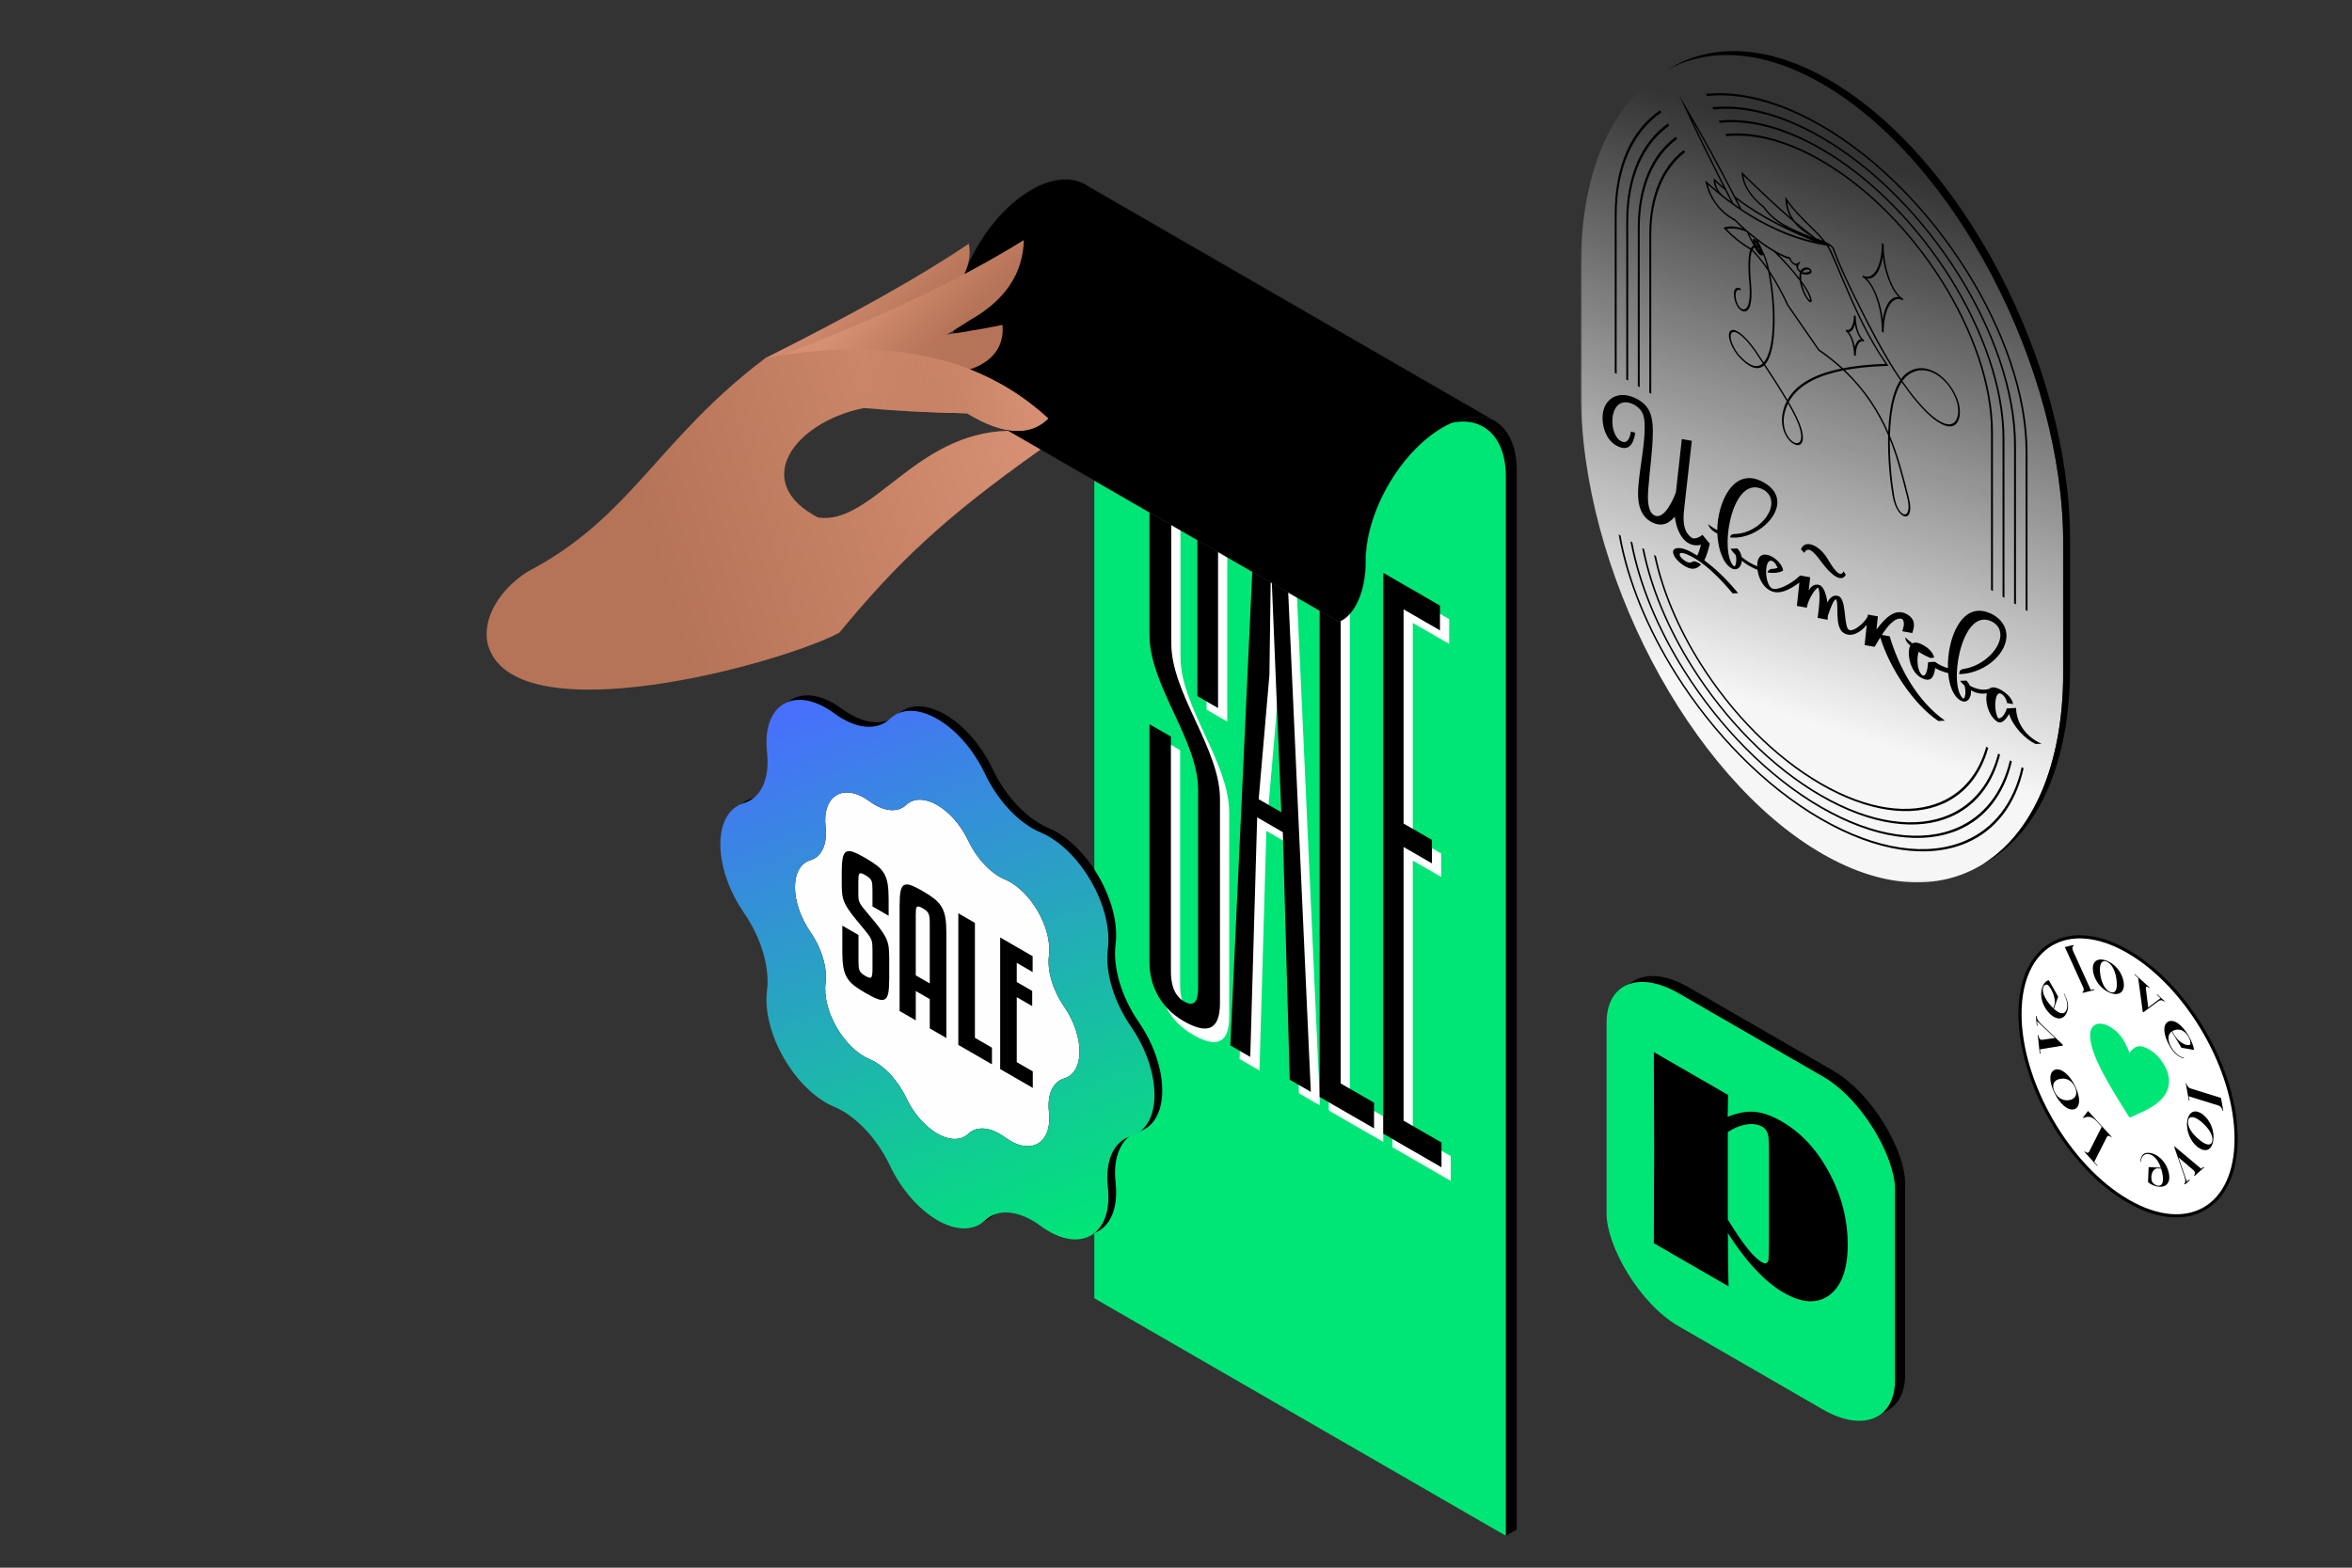 <?xml version="1.0" encoding="UTF-8"?> <!-- Creator: CorelDRAW --> <svg xmlns="http://www.w3.org/2000/svg" xmlns:xlink="http://www.w3.org/1999/xlink" xmlns:xodm="http://www.corel.com/coreldraw/odm/2003" xml:space="preserve" width="1500px" height="1000px" shape-rendering="geometricPrecision" text-rendering="geometricPrecision" image-rendering="optimizeQuality" fill-rule="evenodd" clip-rule="evenodd" viewBox="0 0 1500 1000"><rect x="0" y="0" width="1500" height="1000" fill="#333333" stroke="none"/> <defs> <linearGradient id="id0" gradientUnits="userSpaceOnUse" x1="584.436" y1="249.059" x2="503.683" y2="193.698"> <stop offset="0" stop-opacity="1" stop-color="#B57357"></stop> <stop offset="1" stop-opacity="1" stop-color="#D79073"></stop> </linearGradient> <linearGradient id="id1" gradientUnits="userSpaceOnUse" x1="568.364" y1="226.952" x2="522.568" y2="181.645"> <stop offset="0" stop-opacity="1" stop-color="#B57357"></stop> <stop offset="1" stop-opacity="1" stop-color="#D79073"></stop> </linearGradient> <linearGradient id="id2" gradientUnits="userSpaceOnUse" x1="593.869" y1="224.515" x2="557.37" y2="187.089"> <stop offset="0" stop-opacity="1" stop-color="#B57357"></stop> <stop offset="1" stop-opacity="1" stop-color="#D79073"></stop> </linearGradient> <linearGradient id="id3" gradientUnits="userSpaceOnUse" x1="408.499" y1="325.194" x2="652.017" y2="254.32"> <stop offset="0" stop-opacity="1" stop-color="#B57357"></stop> <stop offset="1" stop-opacity="1" stop-color="#D79073"></stop> </linearGradient> <mask id="id4"> <linearGradient id="id5" gradientUnits="userSpaceOnUse" x1="614.27" y1="246.807" x2="550.863" y2="248.401"> <stop offset="0" stop-opacity="1" stop-color="white"></stop> <stop offset="1" stop-opacity="0" stop-color="white"></stop> </linearGradient> <rect fill="url(#id5)" x="488.219" y="222.834" width="180.301" height="52.024"></rect> </mask> <linearGradient id="id6" gradientUnits="userSpaceOnUse" x1="536.59" y1="245.744" x2="660.697" y2="232.757"> <stop offset="0" stop-opacity="1" stop-color="#B57357"></stop> <stop offset="1" stop-opacity="1" stop-color="#D79073"></stop> </linearGradient> <mask id="id7"> <linearGradient id="id8" gradientUnits="userSpaceOnUse" x1="1199.32" y1="103.466" x2="1088.617" y2="438.572"> <stop offset="0" stop-opacity="0" stop-color="white"></stop> <stop offset="1" stop-opacity="1" stop-color="white"></stop> </linearGradient> <rect fill="url(#id8)" x="1008.233" y="35.1" width="307.637" height="527.747"></rect> </mask> <linearGradient id="id9" gradientUnits="userSpaceOnUse" x1="529.806" y1="436.422" x2="672.46" y2="797.765"> <stop offset="0" stop-opacity="1" stop-color="#496DFF"></stop> <stop offset="1" stop-opacity="1" stop-color="#00E676"></stop> </linearGradient> </defs> <g id="Слой_x0020_1">  <g id="_2425669653200"> <path fill="black" d="M704.864 181.124l190.569 110.025c6.804,-8.053 14.534,-14.854 22.713,-19.577 27.038,-15.609 49.159,-2.837 49.159,28.384l0 32.688 0 643.001 -6.949 4.012 -255.492 -155.532 0 -643.001z"></path> <path fill="#00E676" d="M697.915 185.136l190.57 110.025c6.803,-8.054 14.533,-14.854 22.713,-19.577 27.037,-15.61 49.158,-2.837 49.158,28.384l0 32.688 0 643.001 -262.441 -151.52 0 -643.001z"></path> <g> <path fill="white" d="M783.913 518.311c0,-32.179 -31.044,-67.321 -31.044,-99.217l0 -110.95 16.622 9.597 0 134.942 13.2 7.621 0 -123.652c0,-13.549 -7.089,-29.214 -20.533,-36.977 -14.912,-8.608 -23.222,-4.373 -23.222,11.715l0 102.2c0,32.46 31.044,67.039 31.044,98.934l0 125.434c0,6.774 -0.978,14.113 -8.8,9.597 -7.578,-4.375 -8.556,-13.125 -8.556,-19.617l0 -149.427 -13.688 -7.903 0 151.967c0,13.548 6.11,28.368 21.755,37.4 15.4,8.891 23.222,5.504 23.222,-11.432l0 -130.232zm23.711 11.714l16.378 9.455 4.4 157.895 13.445 7.762 -16.623 -367.356 -18.578 -10.726 -16.133 348.444 12.711 7.339 4.4 -152.813zm7.823 -90.892l0.977 -72.278 6.6 159.923 -14.422 -8.327 6.845 -79.318zm45.467 -80.747l-13.445 -7.762 0 357.759 34.711 20.041 0 -16.372 -21.266 -12.279 0 -341.387zm40.089 190.549l18.089 10.444 0 -14.961 -18.089 -10.443 0 -136.636 23.222 13.407 0 -15.807 -36.178 -20.887 0 357.759 37.156 21.451 0 -15.807 -24.2 -13.972 0 -174.548z"></path> <path fill="black" fill-rule="nonzero" d="M778.047 509.662c0,-32.179 -31.045,-67.321 -31.045,-99.217l0 -110.95 16.622 9.597 0 134.942 13.2 7.621 0 -123.652c0,-13.549 -7.089,-29.214 -20.533,-36.977 -14.911,-8.609 -23.222,-4.374 -23.222,11.715l0 102.2c0,32.46 31.044,67.039 31.044,98.934l0 125.434c0,6.774 -0.978,14.113 -8.8,9.597 -7.578,-4.375 -8.556,-13.125 -8.556,-19.617l0 -149.427 -13.688 -7.903 0 151.967c0,13.548 6.111,28.368 21.755,37.4 15.4,8.891 23.223,5.504 23.223,-11.432l0 -130.232zm23.711 11.714l16.377 9.455 4.4 157.895 13.445 7.762 -16.622 -367.356 -18.578 -10.726 -16.134 348.444 12.712 7.339 4.4 -152.813zm7.822 -90.892l0.978 -72.279 6.6 159.924 -14.423 -8.327 6.845 -79.318zm45.467 -80.747l-13.445 -7.762 0 357.759 34.712 20.04 0 -16.371 -21.267 -12.279 0 -341.387zm40.089 190.549l18.089 10.443 0 -14.96 -18.089 -10.443 0 -136.637 23.222 13.408 0 -15.807 -36.178 -20.887 0 357.759 37.156 21.451 0 -15.807 -24.2 -13.972 0 -174.548z"></path> </g> <path fill="black" stroke="#2B2A29" stroke-width="0.216" stroke-miterlimit="22.926" d="M952.865 268.203l-258.653 -149.333c-9.017,-6.391 -22.084,-6.17 -36.561,2.188 -27.037,15.61 -49.158,53.926 -49.158,85.146 0,23.941 -9.876,36.697 -17.169,38.822l262.44 151.52c7.293,-2.125 17.17,-14.88 17.17,-38.822 0,-31.22 22.121,-69.536 49.158,-85.146 12.56,-7.251 24.06,-8.378 32.773,-4.375z"></path> </g> <g id="_2425669651280"> <path fill="url(#id0)" d="M494.976 232.027c64.264,-13.301 116.63,-18.687 144.318,-24.823 2.036,20.047 -15.702,30.536 -36.975,31.032 -50.044,10.565 -76.929,14.698 -103.264,18.338l-4.079 -24.547z"></path> <path fill="url(#id1)" d="M488.22 228.35c56.477,-28.288 99.707,-52.604 129.689,-72.948 2.777,15.124 -6.335,30.667 -27.336,46.629 -50.77,27.051 -76.155,40.577 -76.155,40.577l-26.198 -14.258z"></path> <path fill="url(#id2)" d="M498.817 226.567c62.963,-24.178 114.347,-48.661 154.152,-73.448 -0.554,21.54 -12.122,38.633 -34.704,51.278 -32.95,21.48 -59.598,33.401 -79.945,35.76l-39.503 -13.59z"></path> <path fill="url(#id3)" d="M311.862 413.408c-5.659,-15.517 4.592,-35.908 24.438,-48.666 66.117,-34.333 83.053,-84.494 151.919,-136.392 77.064,-14.081 137.164,-1.205 180.301,38.63 -4.846,4.73 -10.611,7.33 -17.293,7.801l-2.096 0.063c-2.065,-0.088 -4.091,-0.105 -6.081,-0.06l5.56 0.075 0.056 -0.001c-9.067,-0.083 -19.713,-3.827 -31.939,-11.237 -22.926,-0.381 -44.855,-1.5 -65.788,-3.355 -44.857,9.179 -72.404,47.482 -29.173,69.859 34.555,4.945 61.515,-53.873 121.109,-55.336l20.741 11.975c-61.922,43.815 -91.654,72.378 -128.361,116.853 -38.757,20.394 -203.341,64.777 -223.393,9.791z"></path> <path fill="url(#id6)" mask="url(#id4)" d="M488.219 228.35c77.064,-14.081 137.164,-1.205 180.301,38.63 -4.846,4.73 -10.611,7.33 -17.293,7.801l-2.561 0.077c-9.067,-0.083 -19.713,-3.827 -31.939,-11.237 -22.926,-0.381 -44.855,-1.5 -65.788,-3.355l-62.72 -31.916z"></path> </g> <g id="_2425669651808"> <path fill="#F6F6F7" fill-rule="nonzero" mask="url(#id7)" d="M1162.051 53.404l0.001 0.001c84.6,48.844 153.818,181.097 153.818,293.898l0 80.955c0,112.801 -69.218,165.128 -153.818,116.284l-0.001 0c-84.6,-48.844 -153.818,-181.098 -153.818,-293.898l0 -80.956c0,-112.8 69.218,-165.127 153.818,-116.284z"></path> <path fill="black" d="M1079.329 358.333c1.305,-0.753 3.151,0.01 5.541,1.774 -2.362,2.516 -5.185,3.891 -9.821,1.323 -3.686,-2.042 -8.038,-5.925 -8.021,-9.396 0.016,-2.991 4.327,-2.656 6.825,-1.93 2.762,0.802 5.556,2.474 8.545,4.284 0.907,-1.771 1.706,-4.046 2.373,-6.875 -2.38,0.619 -5.298,0.466 -7.909,-1.013 -5.498,-3.116 -7.964,-10.71 -8.776,-16.936 -3.333,4.059 -8.309,7.219 -15.48,3.09 -8.287,-4.905 -8.198,-15.631 -7.764,-21.965 0.846,-12.104 4.078,-26.275 4.078,-38.111 0,-8.34 -1.733,-11.533 -6.941,-14.54 -15.758,-7.717 -17.05,18.229 -8.336,23.26 3.449,1.992 5.613,-0.459 6.501,-5.998l2.749 0.773c-1.131,7.305 -4.245,12.558 -12.135,8.081 -6.263,-3.554 -8.603,-11.156 -8.73,-17.122 -0.269,-12.65 10.299,-19.294 22.749,-12.105 7.196,4.154 9.324,10.256 9.324,19.849 0,12.433 -2.029,24.847 -2.876,36.949 -0.202,2.956 -1.29,14.052 3.63,16.875 6.487,3.721 12.659,-10.807 13.96,-14.546l3.78 -33.98 6.378 1.082 -4.744 42.156c-0.348,3.958 -2.52,15.554 5.326,20.084 2.088,0.273 4.763,-0.833 6.147,-2.298l4.745 5.709c-0.943,4.048 -2.088,7.736 -3.482,10.648 7.077,5.296 13.995,11.681 21.521,20.901l-3.491 0.169c-6.466,-7.859 -15.815,-17.493 -23.807,-22.152 -1.928,-1.231 -9.966,-5.663 -9.966,-2.666 0,1.448 2.044,3.258 3.89,4.324 1.891,1.092 3.179,0.984 4.217,0.302zm222.75 116.056c-6.952,-2.784 -15.965,-10.508 -16.329,-22.803l-5.912 0.286c-1.273,4.429 -3.632,6.606 -5.507,6.323 -3.158,-5.452 -2.159,-18.74 2.327,-15.418 1.921,1.422 2.861,3.105 3.383,5.669l3.868 0.684c-0.673,-3.034 -2.565,-5.386 -5.333,-7.436 -4.264,-3.156 -7.806,-4.148 -9.878,-2.342 -3.197,1.201 -8.1,0.509 -12.479,-2.018 -0.482,-1.149 -1.191,-2.244 -2.155,-3.19l-4.043 0.128c0.899,1.117 1.844,2.133 2.826,3.041 1.196,3.69 0.428,8.502 -0.755,8.327 -9.514,-7.651 -1.8,-54.661 15.729,-50.107 3.282,0.853 7.147,3.324 7.842,8.004 1.351,9.088 -10.227,21.421 -23.82,23.23 -1.377,0.3 -2.287,1.157 -2.436,3.26 15.282,-0.242 29.211,-11.754 30.163,-23.231 0.712,-8.574 -5.834,-14.425 -12.84,-16.53 -16.27,-4.889 -24.891,17.598 -24.438,35.915 -2.805,-0.754 -5.592,-2.058 -8.269,-4.034l-4.222 0.209c-0.096,0.19 -0.171,0.41 -0.221,0.662 -0.333,5.906 -2.042,8.911 -3.577,7.72 -3.326,-2.457 -3.779,-10.746 -2.407,-14.987 2.658,1.693 5.002,2.904 7.647,3.996l2.279 -0.314c-0.541,-2.46 -2.523,-4.87 -4.551,-6.371 -4.347,-3.06 -7.401,-3.817 -9.314,-2.672 -1.498,-1.147 -3.048,-2.434 -4.651,-3.835 0.152,1.839 1.339,3.733 3.31,5.235 -2.365,4.007 -0.412,16.199 6.333,20.186 7.188,4.249 8.834,-0.712 9.499,-5.853 2.713,1.547 5.509,2.593 8.317,3.211 0.685,8.008 3.237,14.791 7.794,17.435 4.328,2.498 7.163,-1.722 6.715,-6.417 3.237,1.82 6.704,2.527 10.14,1.873 -1.131,4.411 0.434,13.599 6.299,17.894 3.553,2.602 6.577,-2.619 7.914,-4.689 2.316,7.89 10.43,16.194 16.87,19.141l3.882 -0.182zm-151.368 -121.711c2.782,-5.84 8.104,2.096 11.749,6.878 5.02,6.587 11.752,12.608 14.717,7.079l-1.433 -2.235c-2.29,5.307 -7.495,-3.429 -10.238,-7.995 -5.577,-9.225 -14.604,-12.345 -16.928,-6.005l2.133 2.278zm-21.215 10.276c1.454,-0.032 2.847,-0.253 4.14,-0.687 -0.57,-1.594 -1.574,-3.372 -2.909,-4.198 -5.644,-3.246 -5.666,13.581 -0.962,17.055 2.96,2.173 12.428,-2.279 18.3,-8.029l6.373 1.129 -0.913 8.456c1.559,-2.699 3.739,-4.599 7.084,-3.422 2.412,1.25 4.093,5.487 4.8,11.057 1.613,-3.09 3.855,-5.238 7.248,-4.036 4.679,2.259 3.235,15.645 5.687,20.575 2.025,4.071 11.055,-3.59 12.809,-7.757l0.115 -1.059 6.374 1.129 -0.906 8.387c5.236,-6.931 11.763,-14.096 19.41,-9.748 6.302,3.584 4.453,8.637 3.438,12.003l-6.407 -1.135c0.511,-1.693 2.008,-5.42 0.097,-7.782 -4.432,-1.729 -9.398,4.406 -13.1,10.109l4.984 0.883c5.768,19.364 17.026,40.916 35.251,53.817l-4.214 0.204c-16.059,-10.786 -31.034,-33.864 -37.048,-53.286 -1.543,2.484 -2.798,4.722 -3.602,5.968l-6.374 -1.128 1.395 -12.928c-3.684,4.538 -9.488,8.296 -14.555,5.371 -6.48,-3.742 -2.923,-19.378 -5.097,-21.545 -1.417,-0.37 -3.841,6.486 -5.177,10.44 -0.033,0.842 -0.085,1.693 -0.155,2.55 -2.153,-0.421 -5.497,-1.07 -6.365,-1.211 0.88,-6.151 2.06,-16.646 0.254,-19.299 -1.613,0.36 -6.208,7.344 -7.064,12.198l-0.066 0.609 -6.373 -1.129 1.603 -14.868c-5.4,3.822 -12.624,8.482 -18.969,4.886 -4.75,-2.691 -7.096,-8.307 -7.727,-13.044 -3.435,-1.314 -6.876,-3.266 -10.017,-5.775 -0.302,3.918 -2.946,6.875 -6.732,4.69 -5.256,-3.088 -8.458,-12.164 -8.864,-22.064 -2.196,-0.993 -4.921,-2.868 -5.941,-6.082 1.939,1.632 3.914,2.911 5.896,3.883 0.018,-17.015 10.278,-41.546 29.772,-30.346 21.57,12.392 -2.259,37.363 -21.596,35 0.2,-1.773 1.308,-2.093 3.041,-2.187 17.28,-0.542 30.653,-20.114 18.71,-27.985 -20.878,-12.034 -29.002,40.758 -19.185,48.652 1.05,0.155 1.774,-3.619 1.085,-7.051 -1.238,-1.299 -2.394,-2.699 -3.441,-4.193 1.462,-0.064 2.925,-0.128 4.388,-0.192 1.555,1.551 2.432,3.495 2.754,5.415 2.997,2.53 6.454,4.611 9.955,5.969 -0.264,-14.174 15.179,-5.174 16.529,2.555l-0.743 0.647c-2.643,1.041 -5.835,1.268 -9.239,0.767 0.227,-0.893 0.763,-1.884 2.249,-2.238z"></path> <g> <path fill="black" fill-rule="nonzero" d="M1123.993 159.735c1.69,2.721 3.222,7.278 4.47,12.839 0.245,0.367 0.491,0.739 0.736,1.114 3.978,6.092 7.927,13.231 11.371,20.785l19.628 28.367c5.63,3.881 10.651,7.916 15.14,12.062 7.946,-1.55 17.019,-2.466 27.138,-2.797 -12.5,-18.332 -19.946,-35.688 -27.848,-54.104 -1.166,-2.717 -7.215,-17.748 -9.67,-21.342l-1.723 -0.285c-23.348,-3.873 -49.908,-16.899 -74.097,-38.65 1.035,4.319 3.024,8.573 5.875,12.346 2.912,3.853 6.735,7.221 11.372,9.664l0.132 0.07 0.123 0.126c2.129,2.191 4.8,4.69 7.766,7.238l0.035 -0.006 0.032 0.063c3.402,2.918 7.189,5.897 10.991,8.548 5.667,3.951 11.352,7.161 15.811,8.328l0.52 0.136 0.178 0.624c0.29,1.021 0.944,1.988 1.826,2.654 0.826,0.624 1.697,0.855 2.253,0.531l2.298 -1.339 -1.361 2.473c-0.327,0.595 -0.478,1.452 0.163,2.485 0.185,0.297 0.415,0.579 0.667,0.833 0.119,0.119 0.242,0.232 0.367,0.337 0.102,-0.203 0.217,-0.379 0.344,-0.522 1.61,-1.802 3.457,-1.988 4.739,-1.526 0.745,0.269 1.359,0.77 1.729,1.358 0.406,0.644 0.505,1.321 0.169,1.863 -0.664,1.075 -4.118,1.683 -6.191,0.511 -0.342,1.232 -0.339,2.962 -0.171,4.531 2.637,3.472 6.08,8.819 6.553,12.249 0.125,0.909 -0.067,1.419 -0.493,1.506 -0.447,0.091 -1.081,-0.274 -1.815,-1.118 -2.601,-2.991 -4.831,-9.123 -5.295,-12.613 -4.804,-6.262 -10.779,-12.973 -16.243,-18.26 -2.027,-1.193 -4.106,-2.542 -6.179,-3.988 -1.408,-0.981 -2.814,-2.008 -4.2,-3.059l0.486 0.942c0.432,0.839 0.839,1.633 1.211,2.359 0.525,1.018 0.906,1.908 1.163,2.667zm58.944 47.14c-0.295,1.187 -0.693,2.184 -1.167,2.962 -0.74,1.213 -1.677,1.903 -2.718,1.979 1.071,1.273 1.997,3.024 2.722,5.048 0.489,1.367 0.89,2.868 1.183,4.433 0.295,-1.187 0.693,-2.184 1.167,-2.962 0.74,-1.213 1.677,-1.902 2.718,-1.978 -1.07,-1.275 -1.997,-3.025 -2.722,-5.049 -0.489,-1.367 -0.89,-2.868 -1.183,-4.433zm-2.186 1.903c0.995,-1.632 1.634,-4.316 1.634,-7.772l1.124 0.649c0,3.432 0.612,6.926 1.63,9.77 0.932,2.604 2.18,4.617 3.561,5.414l0 1.137c-1.301,-0.751 -2.584,-0.178 -3.557,1.419 -0.995,1.631 -1.634,4.315 -1.634,7.771l-1.124 -0.649c0,-3.431 -0.612,-6.926 -1.63,-9.77 -0.932,-2.604 -2.18,-4.617 -3.561,-5.414l0 -1.137c1.301,0.751 2.584,0.178 3.557,-1.418zm20.003 -45.16c-0.631,4.187 -1.769,7.617 -3.271,10.047 -1.831,2.966 -4.218,4.458 -6.915,4.06 2.697,2.716 5.084,6.964 6.915,12.044 1.502,4.164 2.64,8.908 3.271,13.825 0.632,-4.187 1.77,-7.617 3.272,-10.048 1.831,-2.966 4.218,-4.457 6.915,-4.059 -2.697,-2.716 -5.084,-6.964 -6.915,-12.044 -1.502,-4.165 -2.64,-8.909 -3.272,-13.825zm-4.289 8.984c2.304,-3.73 3.728,-9.906 3.728,-17.604l1.123 0.649c0,7.697 1.424,15.517 3.728,21.908 2.234,6.199 5.271,11.002 8.587,12.916l0 1.137c-3.316,-1.913 -6.353,-0.617 -8.587,3.002 -2.304,3.73 -3.728,9.906 -3.728,17.604l-1.123 -0.649c0,-7.698 -1.424,-15.518 -3.728,-21.908 -2.234,-6.199 -5.271,-11.002 -8.587,-12.917l0 -1.137c3.316,1.914 6.353,0.617 8.587,-3.001zm-76.359 -18.923l-0.592 -1.147 0.013 -0.002c-1.359,-1.062 -2.692,-2.143 -3.982,-3.222l1.554 3.017 0.943 1.828 0.179 -0.003c-0.049,-0.125 -0.086,-0.225 -0.11,-0.295l-0.005 -0.012c-0.171,-0.511 -0.229,-0.891 -0.189,-1.132 0.038,-0.236 0.159,-0.365 0.354,-0.387l-0.001 -0.001c0.179,-0.021 0.395,0.058 0.641,0.234 0.301,0.217 0.681,0.618 1.109,1.198l0.086 -0.076zm-0.795 0.546c-0.06,-0.08 -0.115,-0.152 -0.167,-0.217 0.086,0.243 0.319,0.824 0.634,1.532 0.153,0.343 0.325,0.714 0.509,1.093 0.188,0.057 0.382,0.131 0.583,0.22 -0.415,-0.752 -0.935,-1.631 -1.559,-2.628zm1.728 3.848c0.063,0.111 0.126,0.219 0.19,0.325 0.379,0.631 0.715,1.113 0.882,1.174 -0.013,-0.011 -0.042,-0.031 -0.05,-0.075 -0.041,-0.221 -0.159,-0.554 -0.355,-0.995l-0.041 -0.09c-0.198,-0.123 -0.39,-0.228 -0.576,-0.316l-0.05 -0.023zm-7.237 -10.248c-2.33,-0.988 -4.759,-1.687 -7.113,-1.956 -1.933,-0.222 -3.819,-0.155 -5.561,0.278 2.225,2.302 4.578,4.442 7.058,6.417 2.677,2.132 5.496,4.069 8.456,5.809 0.081,-0.153 0.165,-0.298 0.253,-0.433 0.404,-0.625 0.885,-1.067 1.452,-1.294l-2.148 -4.165 -2.397 -4.656zm5.225 10.138c-0.427,0.198 -0.798,0.556 -1.118,1.051 -0.052,0.079 -0.101,0.162 -0.151,0.248 2.89,2.771 6.056,6.607 9.253,11.185 -0.791,-3.207 -1.684,-5.985 -2.648,-8.139 -0.097,0.384 -0.31,0.606 -0.618,0.66l-0.002 -0.001c-0.324,0.057 -0.734,-0.072 -1.203,-0.392 -0.952,-0.647 -2.228,-2.176 -3.513,-4.612zm-15.085 -29.35c-1.229,-2.4 -2.462,-4.814 -3.697,-7.236 -1.392,-1.149 -2.55,-2.137 -3.63,-3.097 -0.881,-0.783 -1.709,-1.546 -2.569,-2.361 0.068,1.412 0.434,2.785 1.097,4.119l0.003 0.001c0.785,1.578 2.003,3.13 3.651,4.656 1.704,1.346 3.42,2.652 5.145,3.918zm-4.733 -9.27c-3.434,-6.743 -6.869,-13.546 -10.227,-20.322 -5.176,-10.443 -10.183,-20.851 -14.746,-30.933l-3.346 -7.396 4.24 7.236c4.928,8.41 10.243,17.661 16.121,28.379 4.727,8.621 9.816,18.185 15.356,29.016 10.706,8.217 21.792,14.501 32.608,19.7 -0.577,-0.318 -1.141,-0.64 -1.695,-0.967 -5.272,-3.119 -9.494,-6.709 -12.787,-11.418 -4.933,-3.994 -8.303,-7.852 -10.51,-11.54 -2.249,-3.758 -3.282,-7.312 -3.523,-10.639l-0.069 -0.95 0.837 0.824c8.695,8.567 16.721,16.149 24.076,22.744 2.24,2.009 4.417,3.924 6.529,5.747 -2.154,-3.631 -3.293,-7.629 -3.416,-11.994l-0.039 -1.447 0.982 1.508c4.01,6.156 9.369,11.429 14.44,16.418 3.756,3.695 7.358,7.24 10.203,10.917 0.216,0.101 0.425,0.202 0.629,0.304 1.473,0.734 3.542,1.897 4.644,3.716 4.078,10.867 9.235,21.982 14.626,32.808 7.66,15.381 18.276,36.222 28.244,50.72 4.175,-5.829 12.302,-9.826 22.107,-4.27 6.712,3.803 12.405,11.662 14.581,19.224 1.496,5.203 1.059,10.478 -1.145,13.205 -3.716,4.598 -10.954,0.885 -17.568,-5.123 -4.946,-4.492 -10.823,-11.316 -17.607,-21.013 -1.88,2.908 -3.343,6.524 -4.459,10.617 -1.876,6.886 -2.765,15.112 -2.991,23.585 5.672,13.474 8.691,26.247 12.023,39.273 4.467,17.464 -7.571,15.273 -10.355,-1.202 -1.752,-10.365 -3.13,-24.677 -2.797,-38.392 -5.91,-13.912 -14.594,-28.212 -28.654,-41.384 -13.4,2.675 -28.154,8.011 -34.721,20.176 4.002,6.902 6.729,12.462 8.003,16.761 1.752,5.916 1.065,9.157 -0.649,10.275 -1.101,0.717 -2.62,0.566 -4.206,-0.31 -1.575,-0.869 -3.208,-2.449 -4.55,-4.597 -2.399,-3.841 -3.871,-9.545 -2.277,-16.2 0.548,-2.293 1.344,-4.444 2.379,-6.458 -4.508,-7.702 -9.503,-15.374 -14.446,-22.89 -4.343,3.929 -10.304,1.071 -16.931,-6.447l-0.027 -0.031 -0.041 -0.055c-10.869,-14.635 -4.618,-25.708 11.457,-3.377l0.027 0.039c1.838,2.763 3.603,5.424 5.292,7.985 8.09,-9.223 6.519,-41.053 2.71,-58.437 -3.525,-5.254 -7.033,-9.617 -10.177,-12.631 -0.491,1.242 -0.811,2.916 -0.995,4.88 -0.437,4.664 -0.11,10.944 0.489,17.011l0.002 0.014c0.445,5.986 0.122,10.118 -0.636,12.772 -2.1,7.349 -8.896,3.633 -10.283,-5.267 -0.199,-1.281 -0.215,-2.501 -0.015,-3.493 0.409,-2.033 1.705,-3.119 4.151,-1.94l0.105 1.189c-1.844,-0.888 -2.832,-0.016 -3.154,1.587 -0.176,0.87 -0.159,1.956 0.02,3.104 1.153,7.403 6.277,10.255 8.087,3.92 0.731,-2.559 1.04,-6.576 0.606,-12.429 -0.603,-6.121 -0.931,-12.467 -0.487,-17.21 0.185,-1.97 0.503,-3.668 0.99,-4.965 -2.906,-1.732 -5.671,-3.643 -8.295,-5.732 -2.857,-2.275 -5.555,-4.768 -8.094,-7.476l-0.762 -0.813 0.637 -0.197c2.006,-0.621 4.218,-0.744 6.493,-0.483 1.742,0.2 3.519,0.623 5.268,1.218 -1.93,-1.74 -3.685,-3.421 -5.185,-4.959 -4.851,-2.581 -8.871,-6.143 -11.955,-10.225 -3.324,-4.398 -5.551,-9.382 -6.555,-14.384l-0.223 -1.111 0.946 0.861c2.176,1.983 4.379,3.901 6.605,5.751 -0.336,-0.515 -0.635,-1.034 -0.896,-1.558l0.001 0c-0.934,-1.876 -1.37,-3.786 -1.309,-5.729l0.025 -0.78 0.733 0.704c1.127,1.083 2.158,2.043 3.266,3.029 0.708,0.629 1.448,1.268 2.265,1.957zm8.36 7.864c1.014,1.991 2.043,4.023 3.088,6.1 15.621,10.388 31.455,17.262 46.249,20.61 -15.945,-6.392 -33.29,-14.628 -49.337,-26.71zm1.604 5.103c-6.914,-13.715 -13.122,-25.451 -18.792,-35.79 -4.075,-7.432 -7.874,-14.147 -11.458,-20.361 3.489,7.468 7.185,15.088 10.977,22.739 5.126,10.343 10.415,20.718 15.602,30.847 1.219,0.875 2.443,1.73 3.671,2.565zm19.78 42.568c3.492,17.378 5.035,48.433 -3.284,57.56 4.89,7.433 9.823,15.009 14.305,22.618 6.663,-11.892 21.025,-17.219 34.276,-19.936 -4.278,-3.898 -9.034,-7.693 -14.347,-11.343l-0.173 -0.119c-6.674,-9.645 -13.352,-19.289 -20.022,-28.936l-0.045 -0.099c-3.252,-7.146 -6.96,-13.91 -10.71,-19.745zm-4.728 56.914c-1.726,-2.619 -3.532,-5.342 -5.415,-8.173 -14.819,-20.584 -19.763,-10.699 -10.119,2.333 6.184,7.005 11.541,9.571 15.534,5.84zm23.524 41.217c-1.185,-4.001 -3.711,-9.191 -7.416,-15.632 -0.91,1.848 -1.617,3.81 -2.115,5.891 -1.501,6.271 -0.191,11.522 1.979,14.997 1.111,1.779 2.447,3.078 3.724,3.783 1.266,0.699 2.482,0.816 3.368,0.239 1.489,-0.971 2.057,-3.887 0.46,-9.278zm55.963 -39.62c-10.104,0.304 -19.168,1.186 -27.114,2.695 13.277,12.605 21.759,26.176 27.644,39.452 0.299,-7.915 1.199,-15.549 2.96,-22.015 1.159,-4.251 2.69,-7.999 4.668,-10.997 -11.008,-15.956 -20.416,-34.827 -28.641,-51.344 -6.285,-12.621 -11.166,-23.558 -14.642,-32.81 -0.286,-0.434 -0.746,-0.88 -1.38,-1.338l-1.088 -0.18c2.752,4.212 7.36,16.206 9.479,21.145 7.973,18.582 15.48,36.077 28.193,54.522l0.586 0.85 -0.665 0.02zm-41.151 -79.892c-2.575,-3.114 -5.697,-6.187 -8.938,-9.376 -4.754,-4.677 -9.756,-9.599 -13.775,-15.346 0.33,4.129 1.652,7.856 3.966,11.179 0.227,0.326 0.464,0.648 0.71,0.967 3.893,3.302 7.557,6.273 10.995,8.912l2.816 2.162c1.573,0.497 2.982,0.998 4.226,1.502zm-7.209 -2.634c-4.795,-2.639 -8.564,-5.696 -11.306,-9.172 -2.831,-2.404 -5.777,-4.979 -8.84,-7.725 -7.12,-6.384 -14.884,-13.708 -23.292,-21.971 0.339,2.79 1.289,5.734 3.13,8.809 2.078,3.471 5.301,7.138 10.07,10.979l0.136 0.11 0.105 0.152c3.09,4.467 7.114,7.889 12.178,10.885 5.138,3.04 11.352,5.644 18.739,8.442l0.016 0.005c-0.309,-0.17 -0.628,-0.336 -0.936,-0.514zm57.911 92.178c6.751,9.686 12.572,16.463 17.445,20.889 6.079,5.523 12.801,9.144 16.241,4.887 2.051,-2.536 2.459,-7.485 1.067,-12.327 -2.016,-7.004 -7.289,-14.322 -13.514,-17.848 -9.451,-5.355 -17.278,-1.242 -21.239,4.399zm-8.004 37.257c-0.165,13.02 1.156,26.389 2.814,36.199 2.512,14.861 12.135,15.938 8.182,0.485 -3.111,-12.161 -5.948,-24.131 -10.996,-36.684zm-70.92 -117.907c4.525,4.598 9.197,9.903 13.264,15.101 -0.076,-1.331 -0.021,-2.672 0.26,-3.758 -0.164,-0.139 -0.324,-0.287 -0.478,-0.442 -0.387,-0.389 -0.742,-0.826 -1.032,-1.293 -0.554,-0.893 -0.799,-1.768 -0.764,-2.54 -0.054,-0.009 -0.11,-0.02 -0.166,-0.033l0 0.002c-0.581,-0.133 -1.212,-0.447 -1.817,-0.905 -1.079,-0.815 -1.982,-2.007 -2.483,-3.279 -2.07,-0.595 -4.367,-1.583 -6.784,-2.853zm15.585 19.603c-0.271,-0.379 -0.555,-0.769 -0.849,-1.168 0.501,2.55 2.587,7.962 4.528,10.194 0.301,0.346 0.498,0.508 0.577,0.492 0.099,-0.02 0.127,-0.251 0.068,-0.685 -0.199,-1.442 -1.439,-4.431 -4.324,-8.833zm-0.432 -8.543c-0.037,0.04 -0.072,0.085 -0.106,0.133 0.075,0.03 0.149,0.056 0.22,0.078 2.817,0.354 4.155,-0.09 4.543,-0.717 0.115,-0.186 0.127,-0.345 0.059,-0.453 -0.104,-0.164 -0.351,-0.332 -0.706,-0.459 -1.042,-0.376 -2.585,-0.179 -4.01,1.418z"></path> <path fill="black" fill-rule="nonzero" d="M1161.432 79.455c36.196,20.897 69.101,54.882 92.956,92.8 23.855,37.918 38.662,79.771 38.662,116.406l0 101.116 -1.213 -0.7 0 -101.116c0,-36.297 -14.67,-77.764 -38.306,-115.334 -23.636,-37.569 -56.238,-71.24 -92.099,-91.945 -26.9,-15.53 -51.966,-21.647 -72.79,-19.396l-0.681 -1.409c21.018,-2.272 46.319,3.901 73.471,19.578zm-101.854 -7.769c-17.848,12.284 -28.551,34.696 -28.551,65.696l0 101.116 -1.213 -0.7 0 -101.116c0,-31.36 10.851,-54.014 28.939,-66.394l0.825 1.398zm231.002 418.366c-5.142,23.426 -18.049,39.636 -36.192,47.525 -23.855,10.372 -56.76,6.361 -92.956,-14.537 -36.195,-20.897 -69.1,-54.881 -92.956,-92.799 -18.142,-28.838 -31.049,-59.952 -36.191,-89.316l1.236 0.714c5.126,29.015 17.891,59.742 35.813,88.229 23.636,37.569 56.237,71.241 92.098,91.945 35.861,20.704 68.463,24.678 92.099,14.401 17.921,-7.793 30.686,-23.78 35.812,-46.876l1.237 0.714z"></path> <path fill="black" fill-rule="nonzero" d="M1161.432 86.896c34.174,19.731 65.241,51.817 87.764,87.616 22.522,35.8 36.502,75.315 36.502,109.904l0 101.116 -1.213 -0.7 0 -101.116c0,-34.25 -13.844,-73.38 -36.147,-108.831 -22.303,-35.451 -53.067,-67.224 -86.906,-86.761 -25.372,-14.649 -49.015,-20.422 -68.66,-18.306l-0.682 -1.409c19.839,-2.138 43.717,3.693 69.342,18.487zm-96.852 -6.744c-16.397,11.698 -26.201,32.654 -26.201,61.475l0 101.116 -1.212 -0.701 0 -101.116c0,-29.181 9.95,-50.379 26.586,-62.174l0.827 1.4zm218.498 405.569c-5.037,21.435 -17.082,36.297 -33.882,43.602 -22.523,9.793 -53.59,6.006 -87.764,-13.724 -34.173,-19.73 -65.24,-51.816 -87.763,-87.616 -16.8,-26.704 -28.845,-55.475 -33.882,-82.727l1.24 0.716c5.018,26.902 16.921,55.286 33.5,81.638 22.303,35.451 53.066,67.225 86.905,86.761 33.839,19.537 64.603,23.287 86.906,13.589 16.579,-7.208 28.481,-21.848 33.5,-42.955l1.24 0.716z"></path> <path fill="black" fill-rule="nonzero" d="M1161.432 94.338c32.152,18.563 61.381,48.75 82.571,82.432 21.19,33.681 34.343,70.859 34.343,103.401l0 101.116 -1.213 -0.7 0 -101.116c0,-32.203 -13.017,-68.995 -33.987,-102.328 -20.971,-33.333 -49.896,-63.208 -81.714,-81.578 -23.844,-13.766 -46.064,-19.195 -64.53,-17.214l-0.682 -1.409c18.66,-2.003 41.115,3.483 65.212,17.396zm-91.841 -5.704c-14.95,11.102 -23.859,30.596 -23.859,57.237l0 101.117 -1.213 -0.701 0 -101.116c0,-27.001 9.056,-46.737 24.244,-57.938l0.828 1.401zm205.965 392.744c-4.919,19.452 -16.097,32.971 -31.553,39.691 -21.19,9.214 -50.419,5.651 -82.571,-12.912 -32.151,-18.563 -61.38,-48.75 -82.57,-82.432 -15.456,-24.567 -26.634,-50.994 -31.553,-76.126l1.243 0.718c4.898,24.781 15.933,50.82 31.167,75.035 20.971,33.333 49.896,63.208 81.713,81.578 31.818,18.369 60.743,21.895 81.714,12.777 15.234,-6.624 26.268,-19.922 31.167,-39.047l1.243 0.718z"></path> <path fill="black" fill-rule="nonzero" d="M1161.432 101.779c30.13,17.396 57.521,45.685 77.378,77.249 19.858,31.563 32.183,66.402 32.183,96.898l0 101.117 -1.212 -0.701 0 -101.116c0,-30.157 -12.19,-64.61 -31.828,-95.826 -19.638,-31.215 -46.726,-59.191 -76.521,-76.393 -22.316,-12.885 -43.114,-17.97 -60.4,-16.123l-0.682 -1.41c17.481,-1.868 38.513,3.275 61.082,16.305zm-86.819 -4.644c-13.509,10.494 -21.529,28.521 -21.529,52.981l0 101.116 -1.213 -0.7 0 -101.116c0,-24.821 8.166,-43.091 21.912,-53.686l0.83 1.405zm193.397 379.886c-4.784,17.478 -15.09,29.66 -29.2,35.795 -19.857,8.634 -47.248,5.295 -77.378,-12.1 -30.13,-17.396 -57.52,-45.685 -77.378,-77.249 -14.11,-22.427 -24.415,-46.509 -29.199,-69.511l1.247 0.72c4.76,22.649 14.922,46.344 28.81,68.419 19.638,31.215 46.725,59.191 76.52,76.393 29.795,17.202 56.883,20.504 76.521,11.965 13.888,-6.038 24.049,-18 28.81,-35.152l1.247 0.72z"></path> </g> <path fill="black" d="M1320.214 425.75l0 -80.956c0,-112.8 -69.218,-245.054 -153.818,-293.898 -39.333,-22.709 -75.342,-23.549 -102.615,-6.609 26.699,-14.284 60.992,-12.405 98.27,9.118 84.601,48.844 153.818,181.097 153.818,293.897l0 80.956c0,60.356 -19.816,103.399 -51.203,122.893 33.891,-18.131 55.548,-62.306 55.548,-125.401z"></path> </g> <g id="_2425669652000"> <path fill="black" d="M633.11 490.681c-15.222,-31.971 -45.403,-49.395 -60.625,-35.002 -8.306,7.854 -21.875,6.51 -35.494,-3.515 -24.96,-18.373 -46.301,-6.052 -42.869,24.751 1.872,16.807 -3.748,29.232 -14.702,32.498 -20.076,5.987 -20.076,40.838 0,70.007 10.954,15.915 16.574,34.829 14.702,49.475 -3.432,26.839 17.909,63.804 42.869,74.251 13.619,5.701 27.188,20.025 35.494,37.47 15.222,31.971 45.403,49.395 60.625,35.002 8.306,-7.854 21.876,-6.509 35.495,3.516 24.959,18.373 46.3,6.051 42.868,-24.752 -1.872,-16.807 3.748,-29.231 14.702,-32.498 20.076,-5.987 20.076,-40.838 0,-70.006 -10.954,-15.916 -16.574,-34.83 -14.702,-49.475 3.432,-26.84 -17.909,-63.804 -42.868,-74.252 -13.619,-5.701 -27.189,-20.025 -35.495,-37.47z"></path> <g> <path fill="#FEFEFE" d="M640.881 560.963c-8.927,-3.737 -17.822,-13.127 -23.266,-24.562 -9.979,-20.957 -29.762,-32.38 -39.741,-22.945 -5.445,5.148 -14.34,4.267 -23.267,-2.304 -16.361,-12.043 -30.35,-3.967 -28.101,16.225 1.228,11.017 -2.457,19.161 -9.637,21.303 -13.16,3.925 -13.16,26.77 0,45.89 7.18,10.433 10.865,22.831 9.637,32.431 -2.249,17.594 11.74,41.825 28.101,48.674 8.927,3.736 17.822,13.126 23.267,24.561 9.979,20.957 29.762,32.379 39.741,22.945 5.444,-5.149 14.339,-4.268 23.266,2.304 16.362,12.043 30.351,3.966 28.102,-16.225 -1.228,-11.018 2.456,-19.161 9.637,-21.302 13.16,-3.926 13.16,-26.771 0,-45.891 -7.181,-10.433 -10.865,-22.832 -9.637,-32.431 2.249,-17.595 -11.74,-41.825 -28.102,-48.673z"></path> <path fill="black" fill-rule="nonzero" d="M556.428 578.181l0 -10.413c0,-1.488 -0.046,-2.718 -0.138,-3.692 -0.092,-0.974 -0.291,-1.78 -0.598,-2.418 -0.307,-0.637 -0.767,-1.222 -1.38,-1.753 -0.614,-0.531 -1.411,-1.08 -2.393,-1.647 -1.043,-0.602 -1.856,-0.983 -2.438,-1.142 -0.583,-0.159 -1.028,-0.097 -1.334,0.186 -0.307,0.283 -0.507,0.859 -0.599,1.727 -0.092,0.867 -0.138,2.045 -0.138,3.533l0 8.288c0,1.062 0.062,1.983 0.184,2.762 0.123,0.779 0.384,1.568 0.782,2.365 0.399,0.796 0.982,1.699 1.749,2.709 0.767,1.009 1.825,2.293 3.174,3.851 3.19,3.755 5.706,6.836 7.546,9.245 1.84,2.408 3.22,4.569 4.141,6.481 0.92,1.913 1.502,3.808 1.748,5.685 0.245,1.877 0.368,4.197 0.368,6.96l0 13.494c0,3.896 -0.199,6.898 -0.598,9.005 -0.399,2.108 -1.15,3.462 -2.254,4.064 -1.105,0.603 -2.654,0.523 -4.648,-0.239 -1.993,-0.761 -4.554,-2.045 -7.683,-3.851 -2.944,-1.7 -5.367,-3.294 -7.269,-4.782 -1.902,-1.487 -3.405,-3.169 -4.509,-5.047 -1.104,-1.877 -1.871,-4.108 -2.3,-6.694 -0.43,-2.585 -0.645,-5.826 -0.645,-9.722l0 -16.682 10.306 5.95 0 16.682c0,1.488 0.046,2.701 0.138,3.639 0.092,0.939 0.292,1.745 0.599,2.418 0.306,0.672 0.751,1.266 1.334,1.779 0.582,0.514 1.365,1.054 2.346,1.621 1.963,1.133 3.206,1.426 3.727,0.876 0.521,-0.549 0.782,-2.275 0.782,-5.18l0 -12.644c0,-1.417 -0.046,-2.612 -0.138,-3.586 -0.092,-0.974 -0.337,-1.931 -0.736,-2.869 -0.399,-0.939 -0.997,-1.939 -1.795,-3.002 -0.797,-1.062 -1.87,-2.408 -3.22,-4.037 -3.19,-3.755 -5.69,-6.827 -7.499,-9.218 -1.81,-2.391 -3.175,-4.542 -4.095,-6.455 -0.92,-1.912 -1.503,-3.772 -1.749,-5.578 -0.245,-1.806 -0.368,-3.914 -0.368,-6.322l0 -8.076c0,-3.896 0.2,-6.897 0.598,-9.005 0.399,-2.108 1.151,-3.48 2.255,-4.117 1.104,-0.638 2.638,-0.585 4.601,0.159 1.963,0.743 4.509,2.019 7.637,3.825 3.067,1.771 5.567,3.409 7.5,4.914 1.932,1.505 3.435,3.206 4.508,5.1 1.074,1.895 1.81,4.126 2.209,6.694 0.399,2.568 0.598,5.8 0.598,9.696l0 10.413 -10.306 -5.95z"></path> <path id="_1" fill="black" fill-rule="nonzero" d="M592.959 656.012l0 -18.701 -8.926 -5.153 0 18.701 -10.306 -5.95 0 -67.366c0,-3.896 0.2,-6.88 0.599,-8.952 0.398,-2.072 1.15,-3.409 2.254,-4.011 1.104,-0.602 2.622,-0.54 4.555,0.186 1.932,0.726 4.401,1.957 7.407,3.692 3.006,1.736 5.475,3.374 7.407,4.914 1.933,1.541 3.467,3.276 4.601,5.207 1.135,1.93 1.917,4.17 2.347,6.72 0.429,2.55 0.644,5.703 0.644,9.457l0 67.366 -10.582 -6.11zm-4.509 -76.663c-0.92,-0.531 -1.671,-0.876 -2.254,-1.036 -0.583,-0.159 -1.043,-0.106 -1.381,0.16 -0.337,0.265 -0.552,0.814 -0.644,1.647 -0.092,0.832 -0.138,1.957 -0.138,3.373l0 38.678 8.926 5.153 0 -38.677c0,-1.417 -0.061,-2.604 -0.184,-3.56 -0.123,-0.957 -0.337,-1.753 -0.644,-2.391 -0.307,-0.637 -0.767,-1.222 -1.38,-1.753 -0.614,-0.531 -1.381,-1.063 -2.301,-1.594z"></path> <polygon id="_2" fill="black" fill-rule="nonzero" points="632.618,678.91 611.178,666.532 611.178,582.59 621.76,588.699 621.76,662.015 632.618,668.284 "></polygon> <polygon id="_3" fill="black" fill-rule="nonzero" points="658.659,693.945 637.863,681.938 637.863,597.996 658.567,609.95 658.567,620.044 648.445,614.2 648.445,626.419 658.291,632.104 658.291,641.773 648.445,636.089 648.445,677.528 658.659,683.425 "></polygon> <path fill="url(#id9)" d="M628.164 493.537c-15.222,-31.971 -45.403,-49.396 -60.625,-35.002 -8.306,7.853 -21.876,6.509 -35.494,-3.516 -24.96,-18.373 -46.301,-6.051 -42.869,24.752 1.873,16.807 -3.748,29.231 -14.702,32.498 -20.076,5.987 -20.076,40.837 0,70.006 10.954,15.915 16.575,34.83 14.702,49.475 -3.432,26.84 17.909,63.804 42.869,74.252 13.618,5.701 27.188,20.025 35.494,37.47 15.222,31.97 45.403,49.395 60.625,35.001 8.306,-7.853 21.876,-6.509 35.495,3.516 24.959,18.373 46.3,6.051 42.868,-24.752 -1.872,-16.807 3.748,-29.231 14.702,-32.498 20.076,-5.987 20.076,-40.837 0,-70.006 -10.954,-15.915 -16.574,-34.83 -14.702,-49.475 3.432,-26.84 -17.909,-63.804 -42.868,-74.251 -13.619,-5.701 -27.189,-20.026 -35.495,-37.47zm-10.549 42.864c-9.979,-20.957 -29.762,-32.38 -39.741,-22.945 -5.445,5.148 -14.34,4.267 -23.267,-2.304 -16.361,-12.043 -30.35,-3.966 -28.101,16.225 1.228,11.017 -2.457,19.161 -9.637,21.303 -13.16,3.924 -13.16,26.77 0,45.89 7.18,10.433 10.865,22.831 9.637,32.431 -2.249,17.594 11.74,41.825 28.101,48.673 8.927,3.737 17.822,13.127 23.267,24.562 9.979,20.957 29.762,32.379 39.741,22.945 5.444,-5.149 14.339,-4.268 23.266,2.304 16.362,12.043 30.351,3.966 28.102,-16.225 -1.228,-11.018 2.456,-19.161 9.637,-21.303 13.16,-3.925 13.16,-26.77 0,-45.89 -7.181,-10.433 -10.865,-22.832 -9.637,-32.431 2.249,-17.594 -11.74,-41.824 -28.102,-48.673 -8.927,-3.737 -17.822,-13.127 -23.266,-24.562z"></path> </g> </g> <g id="_2425669622720"> <rect fill="black" transform="matrix(6.08 3.51 -0 5.983 1031.1 603.306)" width="30.25" height="35.5" rx="7.563" ry="7.563"></rect> <g> <rect fill="#00E676" transform="matrix(6.08 3.51 -0 5.983 1024.61 607.054)" width="30.25" height="35.5" rx="7.563" ry="7.563"></rect> <path fill="black" fill-rule="nonzero" d="M1054.741 671.113l47.369 27.348 -0.286 13.968c6.278,-2.598 12.016,-3.68 17.249,-3.222 5.2,0.478 10.938,2.509 17.216,6.133 12.872,7.432 23.304,18.945 31.294,34.58 7.197,14.003 10.812,28.612 10.812,43.842 0,16.182 -4.123,27.13 -12.335,32.821 -7.608,5.238 -17.121,4.577 -28.504,-1.995 -5.992,-3.46 -11.985,-8.383 -17.912,-14.698 -5.929,-6.316 -11.859,-14.095 -17.725,-23.305l0.096 4.01 0.095 14.115 0.191 11.827 0.094 4.008 -47.654 -27.513 0.063 -30.498 0.129 -28.3 -0.192 -59.385 0 -3.736zm47.178 51.001l0 55.795c4.534,7.452 8.594,13.493 12.207,18.031 3.584,4.523 6.723,7.581 9.385,9.118 2.505,1.446 3.964,0.895 4.375,-1.649 0.128,-0.842 0.222,-5.618 0.285,-14.261l0 -52.318c0,-6.225 -0.094,-9.976 -0.285,-11.293 -0.411,-3.242 -1.744,-5.511 -3.899,-6.755 -2.79,-1.611 -6.183,-2.106 -10.147,-1.502 -3.963,0.605 -7.958,2.216 -11.921,4.834z"></path> </g> </g> <g id="_2425669624976"> <path fill="white" stroke="black" stroke-width="2" stroke-miterlimit="22.926" d="M1357.176 766.145c38.059,21.973 68.911,4.159 68.911,-39.789 0,-43.948 -30.852,-97.387 -68.911,-119.36 -38.059,-21.974 -68.912,-4.16 -68.912,39.788 0,43.948 30.853,97.387 68.912,119.361z"></path> <path fill="#00E676" fill-rule="nonzero" d="M1358.137 671.703c3.146,-4.527 6.293,-5.882 12.586,-2.249 6.947,4.011 12.585,12.95 12.585,19.954 0,12.688 -12.585,18.109 -25.171,23.53 -12.586,-19.954 -25.172,-39.908 -25.172,-52.595 0,-7.004 5.639,-9.433 12.586,-5.422 6.293,3.634 9.439,8.622 12.586,16.782z"></path> <path fill="black" fill-rule="nonzero" d="M1331.654 708.652l-3.176 4.197 0.239 0.344c2.703,-1.363 5.382,-1.322 8.676,2.299l3 3.298 -7.924 15.665c0,0 -0.936,2.122 -3.112,-0.271l0.167 0.756 8.205 9.021 -0.18 -0.73 -1.912 -2.102 8.071 -15.954c0.351,-0.514 1.302,-1.309 2.978,0.534l-0.18 -0.73 -14.852 -16.327zm-8.274 -15.96c-3.669,-7.51 -9.066,-11.559 -12.72,-10.352 -3.705,1.222 -4.225,7.035 -0.476,14.709 3.67,7.51 8.923,11.748 12.781,10.475 3.679,-1.215 4.164,-7.158 0.415,-14.832zm-0.141 0.616c1.895,3.877 0.873,7.154 -2.593,8.203 -4.12,1.218 -8.146,-0.629 -10.28,-4.996 -1.875,-3.837 -0.878,-7.105 2.506,-8.08 4.328,-1.334 8.173,0.383 10.367,4.873zm-7.683 -26.892l-14.089 -13.468 0.132 0.094c0,0 -2.555,-2.227 -2.852,-5.098l-0.368 0.293 0.635 6.134 0.367 -0.293 -0.285 -2.752 11.429 10.82 -8.596 1.182c-0.688,-0.146 -1.677,-0.835 -1.921,-3.194l-0.368 0.293 1.229 11.875 0.368 -0.293 -0.273 -2.635 14.649 -2.408 -0.057 -0.55zm-13.088 -36.602c-1.893,5.367 0.126,12.2 4.752,16.758 4.616,4.586 9.273,3.941 11.125,-1.309 1.127,-3.197 0.68,-6.581 -1.827,-11.448 0,0 -0.236,0.087 -0.266,0.057 2.233,4.248 2.588,7.778 1.74,10.183 -1.273,3.49 -4.594,2.792 -8.131,-0.553l2.731 -7.743 -5.912 -10.445c-1.781,0.165 -3.343,2.036 -4.212,4.5zm6.996 13.303c-3.924,-3.876 -7.717,-9.516 -6.351,-13.387 0.486,-1.379 1.47,-1.961 2.839,-1.54 3.231,3.049 5.271,9.824 4.329,12.61l-0.817 2.317zm19.02 -9.819l7.259 -1.77 -0.558 -0.458 -1.763 0.429 -11.26 -24.785c0,0 -1.347,-2.964 0.495,-3.413l-0.533 -0.465 -5.234 1.276 11.784 25.939c0.298,0.978 0.54,2.474 -0.749,2.789l0.559 0.458zm18.074 0.312c5.786,1.798 8.812,-1.698 7.767,-7.531 -1.06,-5.914 -5.63,-11.695 -11.542,-13.532 -5.787,-1.798 -8.965,1.345 -7.862,7.502 1.053,5.873 5.725,11.724 11.637,13.561zm-0.486 -0.725c-2.988,-0.928 -5.584,-5.139 -6.501,-10.588 -1.067,-6.452 0.27,-10.091 3.635,-9.045 2.956,0.919 5.545,5.089 6.402,10.366 1.163,6.826 -0.077,10.342 -3.536,9.267zm20.897 12.832l9.775 -7.23 -0.066 0.095c0,0 1.601,-1.494 3.868,0.557l-0.258 -0.737 -4.843 -4.384 0.257 0.737 2.174 1.967 -7.846 5.955 -1.523 -12.421c0.069,-0.789 0.551,-1.516 2.414,0.171l-0.258 -0.737 -9.377 -8.488 0.259 0.737 2.08 1.883 2.91 21.502 0.434 0.393zm28.569 14.559c-4.274,-7.174 -9.576,-10.511 -13.009,-8.444 -3.455,2.028 -2.8,8.688 1.381,15.705 2.546,4.274 5.189,6.649 8.931,7.626 0,0 -0.075,-0.384 -0.053,-0.398 -3.265,-0.793 -6.026,-3.418 -7.941,-6.633 -2.781,-4.719 -2.338,-8.456 0.177,-10.158l6.166 10.35 8.015 1.402c-0.186,-2.474 -1.705,-6.157 -3.667,-9.45zm-10.225 -2.485c2.92,-1.743 7.228,-1.773 10.312,3.403 1.098,1.842 1.585,3.639 1.298,5.063 -2.291,1.561 -7.546,-1.698 -9.765,-5.369l-1.845 -3.097zm8.709 33.384l2.004 11.18 0.321 -0.359 -0.486 -2.714 18.932 5.884c0,0 2.264,0.703 2.772,3.539l0.329 -0.319 -1.444 -8.061 -19.813 -6.157c-0.76,-0.427 -1.938,-1.367 -2.293,-3.352l-0.322 0.359zm0.933 23.7c-1.044,6.148 1.943,13.145 6.518,16.73 4.639,3.635 8.937,2.497 10.003,-3.784 1.044,-6.148 -1.672,-13.047 -6.502,-16.832 -4.607,-3.609 -8.953,-2.396 -10.019,3.886zm0.544 -0.028c0.539,-3.174 3.719,-3.03 7.997,0.398 5.066,4.083 8.054,8.961 7.447,12.536 -0.533,3.141 -3.681,3.022 -7.826,-0.34 -5.359,-4.274 -8.242,-8.918 -7.618,-12.594zm-8.898 16.711l6.603 19.141 -0.082 -0.168c0,0 1.33,3.397 -0.126,4.696l0.57 0.276 3.111 -2.775 -0.569 -0.277 -1.396 1.246 -5.421 -15.491 9.825 8.426c0.638,0.758 1.26,2.013 0.063,3.08l0.569 0.276 6.023 -5.372 -0.569 -0.276 -1.336 1.192 -16.986 -14.224 -0.279 0.25zm-9.436 25.461c5.382,0.298 7.593,-3.997 5.631,-10.322 -1.933,-6.324 -7.222,-11.034 -12.486,-11.325 -3.206,-0.178 -4.88,1.366 -5.334,5.553 0,0 0.302,0.222 0.315,0.263 0.349,-3.703 2.213,-5.195 4.625,-5.061 3.542,0.237 6.581,3.963 8.169,8.755l-7.764 -0.43 -0.418 9.548c1.97,1.827 4.791,2.883 7.262,3.019zm1.093 -11.596c1.656,5.368 2.06,11.157 -1.822,10.942 -1.382,-0.076 -2.782,-0.931 -3.95,-2.508 -1.455,-4.376 0.697,-8.674 3.448,-8.563l2.324 0.129z"></path> </g> </g> </svg> 